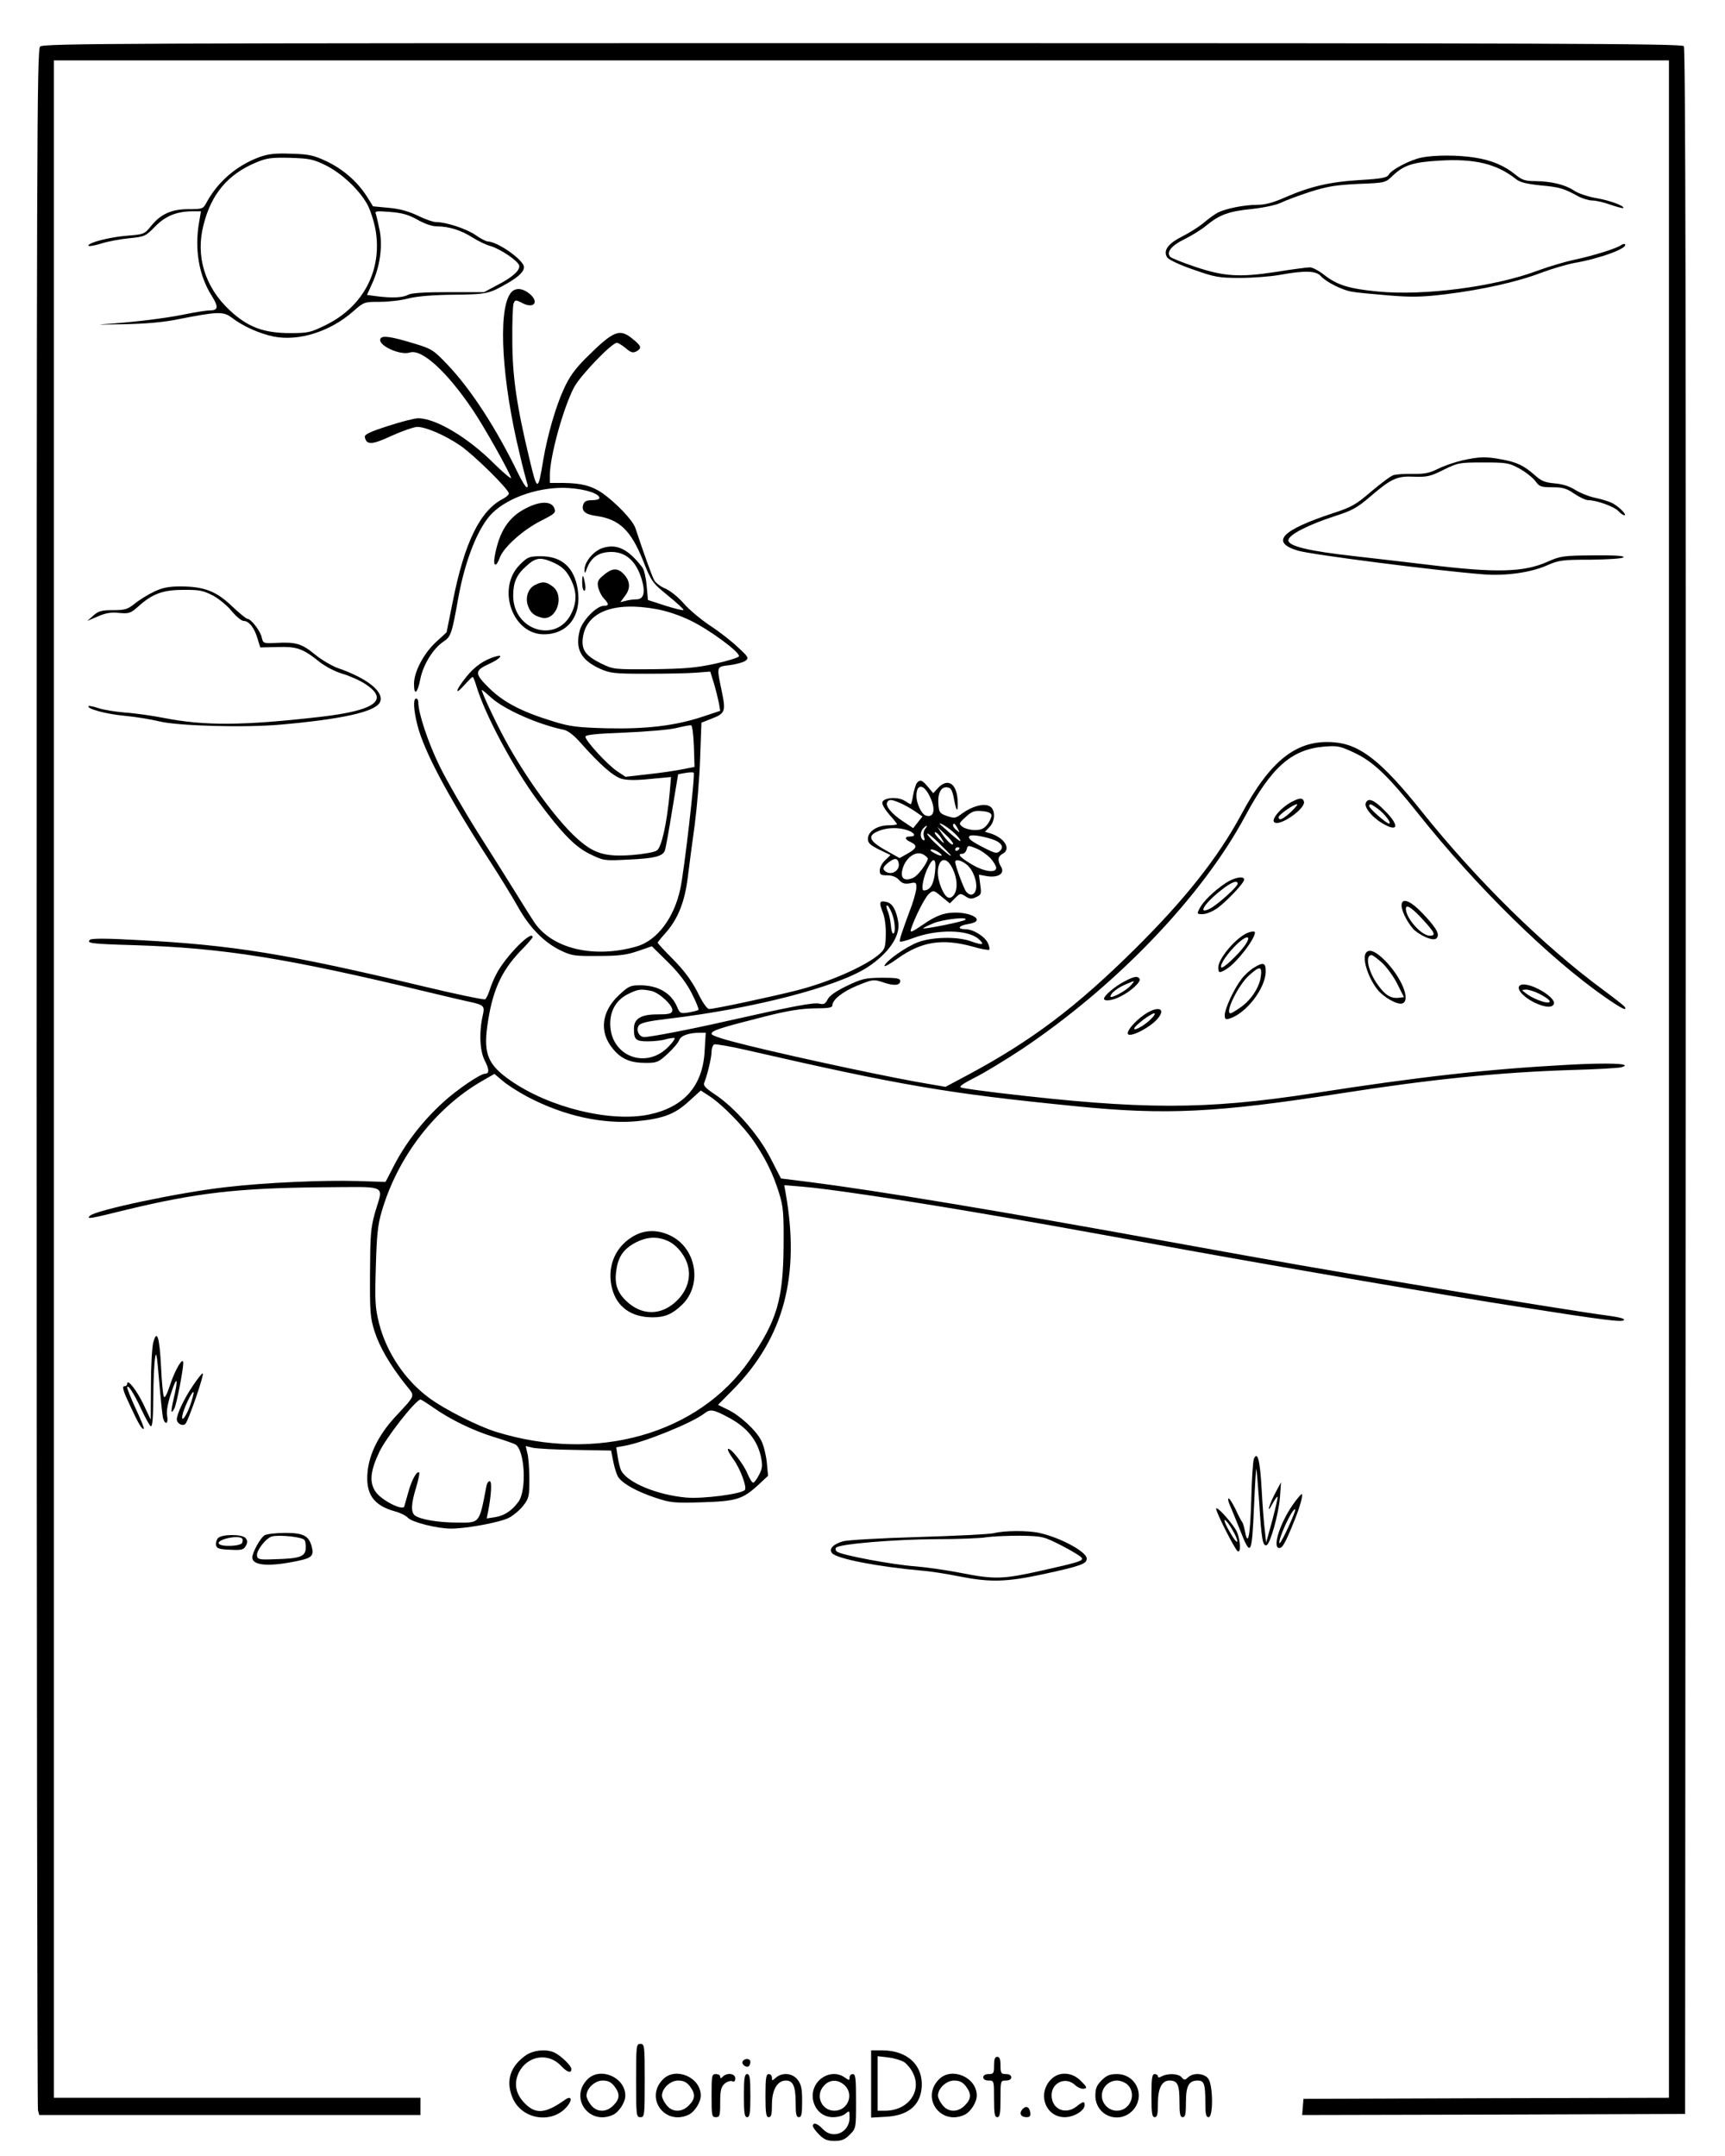<?xml version="1.0" standalone="no"?>
<!DOCTYPE svg PUBLIC "-//W3C//DTD SVG 20010904//EN"
 "http://www.w3.org/TR/2001/REC-SVG-20010904/DTD/svg10.dtd">
<svg version="1.0" xmlns="http://www.w3.org/2000/svg"
 width="800pt" height="1000pt" viewBox="0 0 800 1000"
 preserveAspectRatio="xMidYMid meet">

<g transform="translate(0,1000) scale(0.1,-0.1)"
fill="#000000" stroke="none">
<path d="M186 9784 c-15 -14 -16 -462 -16 -4782 0 -2622 3 -4777 6 -4789 l6
-23 884 0 884 0 0 40 0 40 -850 0 -850 0 0 4725 0 4725 3745 0 3745 0 0 -4725
0 -4725 -847 -2 -848 -3 -3 -38 -3 -37 888 2 888 3 3 4789 c1 3532 -1 4792 -9
4802 -10 12 -628 14 -3810 14 -3439 0 -3799 -1 -3813 -16z"/>
<path d="M1202 9271 c-105 -39 -192 -114 -244 -210 -16 -30 -19 -31 -83 -31
-80 0 -130 -23 -175 -79 -30 -37 -33 -38 -108 -44 -81 -6 -182 -32 -182 -46 0
-5 26 -1 58 9 31 10 90 21 131 25 72 7 76 9 120 54 49 50 101 71 177 71 l36 0
-8 -47 c-23 -127 -2 -251 58 -345 33 -53 30 -68 -11 -68 -16 0 -72 -9 -124
-20 -91 -18 -243 -36 -372 -44 -33 -2 10 -2 95 0 103 2 188 9 255 23 183 36
210 37 248 9 53 -41 129 -75 196 -89 117 -23 262 23 368 116 51 45 52 45 125
45 41 0 101 7 133 16 40 10 111 16 210 17 156 2 163 4 253 56 48 28 72 52 72
72 0 32 -121 118 -168 119 -7 0 -33 13 -57 30 -42 29 -136 60 -183 60 -13 0
-51 13 -85 30 -42 20 -85 32 -134 36 l-73 7 -30 48 c-44 68 -111 126 -188 162
-58 27 -80 32 -162 34 -75 3 -106 -1 -148 -16z m309 -38 c74 -37 155 -113 193
-182 14 -26 31 -80 38 -119 31 -185 -57 -354 -230 -439 -71 -35 -82 -38 -166
-38 -124 0 -197 28 -281 106 -115 108 -159 251 -121 396 36 144 113 235 245
290 48 20 70 23 156 21 90 -3 107 -6 166 -35z m425 -252 c33 -19 68 -31 91
-31 55 0 112 -18 165 -52 26 -16 62 -34 82 -39 46 -13 130 -70 134 -91 4 -22
-31 -54 -103 -91 l-60 -32 -165 0 c-113 0 -172 -4 -187 -12 -24 -14 -75 -16
-146 -7 l-45 6 23 51 c37 79 50 173 36 247 -7 34 -15 69 -18 78 -6 13 3 14 66
9 55 -4 86 -13 127 -36z"/>
<path d="M6592 9269 c-51 -10 -140 -56 -152 -80 -8 -13 -32 -18 -132 -24 -139
-8 -232 -30 -347 -80 -56 -25 -94 -35 -130 -35 -60 0 -145 -17 -183 -36 -15
-8 -44 -29 -65 -47 -20 -17 -64 -45 -97 -62 -69 -34 -93 -67 -73 -99 8 -11 58
-35 123 -57 99 -35 118 -38 214 -38 58 0 141 6 185 14 117 21 168 20 191 -6
24 -27 99 -65 144 -72 19 -4 95 -11 168 -17 108 -9 156 -8 265 5 171 21 336
58 445 100 48 18 116 38 152 45 122 21 253 70 236 87 -3 3 -11 1 -18 -4 -19
-15 -132 -50 -218 -68 -41 -9 -117 -31 -168 -50 -199 -75 -527 -118 -743 -97
-133 13 -186 29 -248 77 -24 19 -54 35 -66 35 -12 0 -82 -9 -156 -21 -170 -26
-241 -22 -378 24 -56 19 -108 40 -113 45 -21 21 4 53 64 82 33 16 80 45 104
65 61 50 103 65 212 76 54 6 110 18 131 28 20 10 81 33 136 51 82 26 122 32
225 37 125 5 125 5 160 39 51 48 93 62 216 69 163 10 266 -15 355 -86 19 -15
49 -22 115 -29 88 -8 107 -14 174 -51 19 -10 49 -19 65 -19 17 0 55 -9 85 -20
30 -10 56 -17 58 -15 9 9 -61 35 -124 46 -38 6 -85 22 -104 35 -42 28 -106 43
-180 44 -47 0 -61 5 -92 30 -50 41 -110 67 -188 79 -75 12 -186 13 -248 0z"/>
<path d="M2365 8636 c-56 -85 -37 -405 45 -741 15 -66 32 -128 35 -137 4 -10
3 -18 -2 -18 -5 0 -21 26 -37 58 -104 215 -221 395 -330 510 -65 68 -73 74
-153 98 -108 33 -149 39 -158 24 -18 -29 88 -80 136 -65 56 18 175 -92 294
-270 51 -76 159 -268 175 -310 4 -11 -31 18 -79 65 -122 122 -271 210 -352
210 -16 0 -79 -16 -140 -36 -84 -27 -109 -39 -107 -51 7 -38 33 -37 125 6 49
22 103 41 119 41 41 -1 129 -39 199 -87 63 -43 225 -203 225 -222 0 -6 -13
-17 -28 -25 -106 -55 -178 -202 -232 -475 l-29 -144 -50 -46 c-56 -52 -101
-137 -101 -193 0 -57 16 -45 29 21 13 68 61 145 109 176 33 22 38 37 67 200
32 178 93 331 158 395 77 76 230 126 359 116 75 -5 138 -26 138 -46 0 -6 -15
-10 -34 -10 -26 0 -36 -5 -41 -20 -10 -30 9 -46 60 -53 107 -15 160 -66 216
-204 40 -101 44 -106 115 -164 41 -33 74 -64 74 -68 0 -4 -37 5 -82 19 l-83
27 -6 66 c-3 36 -12 74 -19 84 -66 86 -119 113 -186 91 -42 -14 -85 -66 -83
-102 0 -14 2 -16 6 -6 20 63 57 90 120 90 67 -1 114 -44 139 -127 18 -61 10
-93 -25 -93 -14 0 -37 -3 -50 -7 l-24 -6 23 31 c26 35 22 70 -10 102 -27 27
-52 25 -90 -7 -27 -22 -31 -31 -26 -57 4 -16 15 -40 26 -51 25 -27 25 -35 0
-35 -33 0 -98 -67 -111 -113 -23 -86 4 -138 94 -179 48 -21 66 -23 217 -23 91
0 194 2 229 5 l65 5 17 -55 c9 -30 19 -71 23 -91 l6 -36 -81 -27 c-127 -42
-260 -58 -444 -54 -139 4 -172 8 -249 32 -144 44 -228 87 -296 153 -71 70 -71
82 1 115 50 23 67 45 27 33 -53 -16 -96 -45 -135 -94 -50 -61 -58 -93 -9 -38
18 20 35 37 38 37 3 0 10 -18 17 -41 40 -134 171 -379 285 -533 112 -151 172
-213 241 -247 64 -31 66 -32 178 -26 119 5 160 15 170 41 4 9 19 93 34 186
l28 169 34 6 c18 3 35 4 38 1 8 -7 -44 -456 -62 -539 -29 -135 -108 -240 -203
-267 -199 -57 -394 -10 -476 115 -18 28 -58 91 -88 140 -31 50 -108 173 -173
275 -64 102 -143 239 -176 306 -53 108 -99 246 -99 296 0 10 -4 18 -10 18 -15
0 -12 -54 6 -124 30 -119 141 -328 325 -613 54 -83 117 -186 141 -229 53 -95
119 -163 195 -201 54 -26 66 -28 178 -27 97 0 132 5 184 23 l64 22 74 -73 c50
-49 86 -96 111 -145 20 -39 34 -74 31 -77 -2 -3 -23 -8 -45 -12 -38 -6 -41 -4
-53 24 -27 66 -89 102 -172 102 -46 0 -54 -4 -99 -46 -81 -76 -92 -171 -28
-248 39 -48 81 -66 153 -66 51 0 59 3 101 42 26 24 50 52 54 64 8 21 45 34 98
34 l25 0 -5 -83 c-8 -162 -94 -261 -256 -296 -179 -38 -463 31 -644 157 -104
72 -126 123 -108 253 22 160 63 252 151 345 33 33 59 64 59 67 0 39 -129 -93
-168 -171 -11 -20 -25 -54 -31 -74 -7 -21 -16 -40 -21 -43 -5 -3 -132 23 -282
59 -641 153 -889 193 -1332 216 -142 8 -212 8 -219 1 -16 -16 4 -19 208 -25
409 -13 700 -59 1345 -214 91 -22 181 -43 200 -47 75 -16 79 -20 69 -64 -18
-80 -14 -165 9 -210 21 -40 22 -61 2 -61 -22 0 -131 -74 -194 -132 -93 -84
-172 -186 -225 -287 l-43 -83 -127 4 c-157 5 -432 -7 -611 -28 -216 -24 -607
-107 -633 -133 -17 -17 -4 -15 174 29 320 77 510 99 889 103 329 2 298 17 259
-118 -20 -71 -22 -104 -23 -280 -1 -180 1 -207 21 -270 23 -72 71 -155 143
-246 47 -59 52 -43 -51 -155 -72 -79 -115 -165 -124 -247 -11 -106 26 -160
130 -188 22 -6 48 -19 57 -29 20 -21 136 -50 200 -50 72 0 227 29 268 50 21
11 51 36 67 57 26 33 28 44 28 122 0 47 -4 101 -9 120 l-8 34 33 -8 c19 -4
108 -9 198 -10 l165 -3 11 -55 c6 -30 17 -63 25 -72 25 -31 87 -64 167 -91 72
-24 87 -26 218 -22 160 5 189 14 261 80 l46 43 -6 64 c-4 35 -15 80 -26 100
-24 47 -97 115 -155 143 l-45 22 74 75 c231 239 307 523 240 905 l-7 39 84 -7
c112 -9 429 -56 784 -116 277 -47 391 -67 1010 -180 424 -77 1235 -216 1515
-259 421 -66 491 -74 501 -64 7 7 -23 14 -83 22 -124 17 -437 67 -913 147
-437 73 -553 93 -1110 194 -798 145 -1361 238 -1667 277 l-136 17 -49 95 c-55
108 -165 234 -259 296 -42 28 -54 41 -48 53 14 34 34 117 34 144 0 16 6 31 13
34 7 2 73 -9 147 -26 723 -166 937 -202 1530 -261 417 -42 655 -30 1230 60
416 65 729 97 1065 108 116 3 221 9 235 13 59 17 -57 22 -253 11 -367 -20
-684 -55 -1177 -132 -502 -77 -790 -77 -1451 1 -91 11 -173 22 -182 26 -11 4
9 18 64 46 43 21 141 81 217 131 438 293 837 709 1037 1082 122 227 215 309
365 322 64 5 74 3 142 -29 87 -41 156 -107 296 -283 270 -339 607 -670 867
-851 75 -52 103 -66 90 -44 -3 5 -50 42 -103 81 -276 204 -581 504 -835 821
-188 236 -289 316 -411 325 -171 14 -294 -82 -430 -336 -108 -200 -261 -393
-493 -623 -273 -270 -477 -424 -773 -583 l-105 -56 -70 12 c-157 25 -603 120
-847 180 -113 28 -168 45 -168 54 0 15 37 27 250 81 107 27 167 36 228 37 60
0 82 3 82 13 0 27 48 65 117 93 71 29 74 29 118 15 51 -18 80 -15 80 6 0 12
-16 15 -85 15 -78 -1 -92 -4 -163 -38 -52 -25 -82 -47 -89 -63 -10 -20 -17
-24 -39 -19 -27 6 -122 -12 -424 -80 -171 -39 -357 -75 -387 -75 -25 0 -40 33
-25 54 9 12 44 20 137 31 390 46 781 147 922 238 98 64 154 145 144 209 -9 56
-27 88 -53 94 -34 9 -38 0 -20 -45 10 -24 16 -66 15 -105 -1 -57 -4 -68 -27
-89 -62 -56 -235 -133 -391 -172 -120 -30 -377 -85 -401 -85 -10 0 -31 30 -54
78 -28 54 -61 99 -112 151 -40 40 -73 76 -73 78 0 3 16 23 36 45 58 65 90 145
104 261 7 56 21 165 32 242 10 77 22 215 25 307 l6 166 43 17 c68 26 71 34 51
130 -24 117 -26 112 38 120 30 4 62 13 72 20 17 13 14 18 -35 63 -29 28 -87
73 -130 101 -42 28 -97 74 -121 102 -24 28 -62 59 -85 69 -23 9 -47 28 -53 41
-11 21 -49 127 -86 239 -12 37 -90 118 -155 164 -49 33 -96 45 -179 46 l-63 0
0 35 c0 88 62 312 112 408 30 56 175 207 199 207 6 0 24 -11 41 -25 23 -20 33
-23 49 -15 26 15 24 24 -12 54 -65 55 -90 46 -222 -85 -50 -50 -77 -87 -102
-143 -37 -79 -76 -215 -95 -326 -25 -152 -28 -152 -64 -1 -60 248 -80 388 -80
551 -1 85 2 163 6 173 7 17 10 17 39 2 56 -30 82 5 33 44 -36 28 -70 27 -89
-3z m678 -1461 c47 -8 110 -29 161 -54 88 -43 229 -147 223 -165 -2 -6 -53
-22 -113 -35 -89 -19 -141 -23 -289 -25 -179 -1 -180 -1 -238 27 -72 36 -91
63 -84 119 16 119 142 169 340 133z m-766 -410 c60 -55 217 -125 338 -150 19
-4 48 -26 80 -63 86 -97 148 -152 187 -164 25 -7 66 -8 133 -1 l97 9 -6 -71
c-13 -144 -38 -256 -60 -270 -12 -8 -64 -17 -117 -21 -125 -9 -177 8 -255 79
-96 87 -236 280 -332 457 -45 83 -114 230 -107 230 2 0 21 -16 42 -35z m941
-227 l3 -95 -55 -11 c-30 -6 -102 -17 -160 -23 l-105 -12 -39 26 c-44 29 -147
141 -147 160 0 9 49 14 180 19 99 4 207 13 240 21 33 8 65 14 70 13 6 -2 11
-45 13 -98z m918 -773 c15 -37 19 -95 6 -95 -4 0 -9 16 -10 35 -2 20 -7 47
-12 61 -11 29 -12 34 -4 34 3 0 12 -16 20 -35z m-1116 -361 c38 -8 103 -69 98
-92 -3 -14 -16 -17 -70 -17 -76 0 -108 -20 -108 -66 0 -51 8 -59 64 -59 28 0
67 4 85 10 19 5 37 7 40 5 2 -3 -10 -21 -29 -40 -105 -108 -270 -43 -270 107
0 61 28 109 80 136 48 24 60 26 110 16z m-574 -491 c169 -89 350 -129 512
-113 119 12 173 33 237 92 l55 50 40 -26 c60 -39 161 -143 207 -211 55 -82 87
-147 115 -235 21 -68 23 -92 22 -250 -2 -248 -31 -346 -157 -528 -237 -344
-711 -478 -1177 -333 -84 26 -240 105 -311 158 -111 82 -197 211 -231 345 -18
72 -20 102 -15 262 4 146 9 196 27 256 74 255 250 483 469 608 l54 31 38 -32
c20 -18 72 -51 115 -74z m-436 -1442 c80 -56 183 -106 280 -136 47 -14 91 -30
99 -34 45 -23 55 -214 15 -267 -30 -41 -65 -64 -108 -71 l-39 -6 7 34 c15 78
18 139 7 139 -6 0 -13 -10 -15 -22 -34 -177 -29 -171 -137 -170 -87 0 -174 15
-196 34 -18 15 -16 56 7 129 10 35 17 66 14 69 -10 10 -35 -34 -50 -90 -9 -30
-17 -61 -19 -67 -7 -22 -107 29 -133 68 -30 43 -25 96 17 184 31 66 164 237
191 244 2 0 29 -16 60 -38z m1375 -49 c80 -44 127 -102 144 -179 8 -40 7 -54
-8 -82 -9 -19 -22 -36 -27 -38 -5 -2 -17 17 -27 41 -19 47 -81 125 -91 115 -3
-3 8 -24 25 -47 31 -42 63 -127 54 -142 -11 -19 -196 -43 -273 -36 -134 12
-272 69 -301 125 -5 9 -12 37 -16 62 l-7 46 39 7 c91 16 314 107 368 149 29
23 42 21 120 -21z"/>
<path d="M2929 4261 c-81 -51 -115 -144 -90 -239 23 -85 89 -132 188 -132 57
0 91 15 136 58 97 94 66 267 -58 323 -61 28 -122 25 -176 -10z m164 -15 c43
-17 84 -67 97 -116 15 -56 -3 -115 -49 -161 -73 -73 -167 -73 -240 0 -42 42
-53 83 -41 150 10 57 36 91 90 119 50 25 96 28 143 8z"/>
<path d="M6783 7865 c-34 -8 -85 -25 -113 -39 -40 -20 -63 -25 -118 -24 -37 1
-78 -2 -90 -6 -13 -4 -59 -39 -103 -76 -70 -60 -90 -72 -176 -100 -241 -79
-293 -135 -164 -174 65 -19 642 -93 861 -110 101 -8 218 8 293 41 57 25 72 27
204 27 80 1 146 5 152 11 7 7 -40 10 -139 9 -141 -1 -153 -3 -212 -29 -111
-50 -241 -53 -558 -14 -85 10 -236 28 -335 39 -217 24 -310 47 -310 74 0 25
92 72 215 112 79 25 103 38 164 90 99 85 125 97 205 93 58 -2 74 1 136 32 67
33 74 34 185 34 109 0 118 -2 168 -29 30 -17 62 -43 73 -58 18 -25 26 -28 78
-28 48 0 66 -5 102 -30 24 -16 53 -30 65 -30 38 0 121 -30 139 -50 10 -11 23
-20 28 -20 15 0 -24 40 -55 56 -15 8 -51 19 -80 25 -29 6 -71 23 -93 37 -27
17 -59 27 -95 30 -45 4 -62 11 -92 38 -50 44 -82 60 -153 73 -73 14 -104 13
-182 -4z"/>
<path d="M2442 7644 c-83 -41 -127 -108 -148 -226 -8 -47 8 -50 24 -4 18 48
107 128 190 170 65 33 71 38 63 58 -12 34 -64 35 -129 2z"/>
<path d="M2411 7381 c-110 -110 -34 -326 114 -323 110 1 174 89 154 210 -16
100 -74 152 -170 152 -55 0 -62 -3 -98 -39z m146 14 c50 -21 72 -42 94 -90 24
-52 24 -99 -1 -150 -68 -141 -270 -81 -270 82 0 60 15 96 57 134 45 42 66 46
120 24z"/>
<path d="M2478 7285 c-30 -17 -43 -59 -29 -96 11 -31 28 -45 63 -54 67 -17
109 99 52 144 -31 24 -49 26 -86 6z"/>
<path d="M2700 7297 c0 -20 4 -37 10 -37 5 0 7 14 3 33 -8 45 -13 47 -13 4z"/>
<path d="M715 7256 c-27 -13 -67 -37 -89 -55 -34 -27 -46 -31 -102 -31 -53 0
-67 -4 -91 -25 l-28 -25 49 21 c36 16 62 20 99 16 45 -4 53 -1 86 28 67 61
116 79 211 79 74 1 92 -3 137 -26 28 -15 68 -48 88 -73 21 -25 45 -45 55 -45
24 0 50 -32 64 -81 l13 -42 81 2 c90 2 115 -6 195 -70 27 -21 73 -45 105 -54
31 -9 76 -29 99 -43 123 -77 59 -127 -202 -157 -359 -41 -536 -42 -725 -5 -52
10 -133 22 -180 25 -47 4 -103 13 -125 21 -21 7 -41 11 -44 9 -11 -12 80 -37
167 -45 53 -5 124 -17 157 -25 83 -22 395 -31 566 -16 284 25 436 59 460 102
25 47 -54 112 -196 161 -27 10 -75 38 -105 63 -61 50 -89 58 -179 53 -59 -3
-61 -2 -67 25 -6 30 -50 87 -67 87 -5 0 -38 27 -72 59 -72 69 -129 91 -239 91
-54 0 -83 -6 -121 -24z"/>
<path d="M4252 6368 c-5 -7 -13 -32 -17 -55 -4 -24 -9 -43 -11 -43 -3 0 -15 7
-29 16 -31 20 -99 15 -103 -8 -2 -9 13 -34 32 -56 20 -22 36 -42 36 -45 0 -2
-19 -5 -42 -5 -51 -1 -93 -29 -93 -63 0 -19 11 -29 53 -50 l52 -25 -25 -24
c-14 -13 -25 -34 -25 -47 0 -20 5 -23 35 -23 22 0 41 -7 54 -21 15 -17 27 -20
51 -16 27 6 30 4 30 -18 0 -14 -10 -51 -21 -83 -48 -129 -60 -165 -55 -169 2
-3 30 4 61 16 112 42 253 40 303 -4 31 -28 21 -31 -38 -10 -62 22 -178 19
-242 -5 -56 -21 -148 -86 -156 -109 -3 -8 25 7 62 34 110 78 205 93 345 55 40
-12 76 -18 79 -15 3 3 0 16 -6 30 -14 31 -68 65 -104 65 -42 0 -33 17 12 24
94 15 5 64 -92 51 -35 -5 -69 -20 -115 -52 -56 -38 -64 -41 -58 -22 18 55 64
146 83 163 21 18 22 18 59 -13 l38 -31 24 24 c23 23 25 24 48 9 19 -13 29 -14
50 -4 24 11 25 15 19 58 l-6 46 38 -7 c52 -8 83 13 65 43 -18 30 -16 49 7 61
41 22 9 74 -58 95 l-24 7 21 22 c28 30 28 82 0 97 -27 14 -80 0 -127 -34 -30
-23 -35 -23 -70 -12 -34 12 -37 17 -40 54 -4 52 12 83 41 79 18 -2 24 -13 33
-63 11 -56 18 -53 15 5 -5 77 -46 102 -90 56 l-23 -25 -25 30 c-27 32 -36 35
-51 17z m58 -58 c32 -62 23 -107 -18 -92 -19 7 -42 57 -42 90 0 56 32 58 60 2z
m-137 -34 c18 -7 48 -24 69 -38 l36 -25 -21 -27 -22 -27 -48 32 c-52 34 -83
72 -72 89 8 13 19 13 58 -4z m425 -57 c1 -8 -7 -27 -18 -42 -17 -21 -30 -27
-59 -27 -20 0 -46 7 -57 15 -18 14 -18 16 14 45 28 26 40 31 75 28 28 -2 43
-8 45 -19z m-192 -66 c19 -14 40 -36 46 -47 10 -18 -13 -1 -86 65 -23 20 8 7
40 -18z m35 5 c11 -21 11 -22 -4 -9 -10 7 -17 17 -17 22 0 15 9 10 21 -13z
m-151 -3 c-6 -8 -9 -23 -5 -36 5 -14 4 -19 -4 -15 -15 9 -14 39 1 54 17 17 23
15 8 -3z m-81 -6 c35 -12 41 -29 11 -29 -26 0 -25 -13 2 -25 34 -16 31 -29
-11 -53 l-39 -22 -48 27 c-93 50 -106 75 -51 98 39 17 93 19 136 4z m211 -62
c0 -14 -28 11 -52 47 l-21 31 36 -34 c21 -19 37 -39 37 -44z m-10 -55 c0 -6
-30 18 -72 57 -21 19 -38 39 -38 44 0 5 25 -14 55 -44 30 -29 55 -55 55 -57z
m-46 83 c9 -14 15 -25 13 -25 -2 0 -14 11 -27 25 -13 14 -19 25 -13 25 6 0 18
-11 27 -25z m233 -6 c45 -14 61 -36 41 -55 -14 -14 -21 -13 -69 11 -65 33 -80
45 -74 56 6 9 48 4 102 -12z m-4 -89 c15 -17 27 -37 27 -45 0 -27 -61 -17
-117 18 -53 32 -65 47 -39 47 7 0 16 9 19 20 5 20 7 20 44 5 21 -8 50 -29 66
-45z m-143 46 c0 -3 -4 -8 -10 -11 -5 -3 -10 -1 -10 4 0 6 5 11 10 11 6 0 10
-2 10 -4z m-94 -21 c24 -18 7 -19 -26 0 -16 9 -19 14 -9 15 8 0 24 -7 35 -15z
m-53 -29 c-7 -26 -47 -78 -67 -87 -39 -18 -60 -5 -52 33 12 58 64 97 101 73
11 -7 19 -15 18 -19z m-135 -20 c7 -36 -39 -61 -66 -34 -9 9 -6 17 15 35 31
25 46 25 51 -1z m168 -43 c-6 -56 -23 -83 -52 -83 -14 0 -2 66 22 111 24 48
38 36 30 -28z m85 11 c22 -49 20 -102 -4 -122 -18 -15 -34 -2 -52 41 -43 103
12 182 56 81z m62 26 c30 -24 51 -81 43 -116 -7 -27 -27 -31 -45 -10 -11 13
-51 121 -51 138 0 14 27 9 53 -12z m-6 -256 c-7 -8 -190 -45 -195 -40 -2 2 21
13 50 25 48 18 160 30 145 15z"/>
<path d="M5989 6280 c-47 -25 -94 -79 -80 -93 24 -24 149 64 138 96 -6 18 -20
17 -58 -3z m-1 -45 c-38 -35 -58 -44 -58 -25 0 11 70 60 85 60 5 0 -7 -16 -27
-35z"/>
<path d="M6334 6275 c-8 -19 29 -65 74 -92 77 -47 85 -13 13 58 -49 50 -77 61
-87 34z m57 -27 c31 -23 65 -68 51 -68 -12 0 -92 70 -92 81 0 14 8 11 41 -13z"/>
<path d="M5684 5904 c-54 -36 -103 -84 -120 -116 -14 -27 -14 -28 14 -28 16 0
47 13 68 28 45 33 124 117 124 132 0 19 -47 10 -86 -16z m56 -3 c0 -13 -93
-97 -128 -115 -60 -31 -28 23 50 84 47 38 78 50 78 31z"/>
<path d="M6500 5800 c0 -30 36 -95 64 -118 39 -30 85 -47 98 -34 17 17 1 46
-60 111 -60 64 -102 81 -102 41z m104 -71 c51 -56 56 -69 27 -69 -39 0 -111
81 -111 125 0 24 30 4 84 -56z"/>
<path d="M5775 5668 c-54 -30 -125 -117 -125 -155 0 -28 6 -28 42 -5 46 30
128 137 128 167 0 8 -23 5 -45 -7z m-3 -55 c-31 -42 -101 -108 -108 -100 -10
10 33 72 78 113 45 40 63 33 30 -13z"/>
<path d="M6337 5583 c-22 -21 4 -111 49 -170 29 -38 96 -76 118 -67 40 15 -5
123 -84 202 -40 39 -68 51 -83 35z m73 -49 c21 -20 53 -63 70 -97 l31 -62 -25
-3 c-35 -4 -62 12 -96 60 -45 62 -61 138 -29 138 5 0 27 -16 49 -36z"/>
<path d="M5814 5511 c-18 -11 -43 -34 -57 -53 -34 -44 -77 -137 -77 -166 0
-20 4 -22 23 -16 77 24 167 141 167 219 0 40 -11 44 -56 16z m33 -42 c-7 -50
-46 -109 -96 -143 -20 -14 -40 -26 -44 -26 -29 0 37 134 88 178 48 43 59 41
52 -9z"/>
<path d="M5215 5448 c-42 -21 -95 -66 -95 -80 0 -14 40 -9 78 11 48 24 95 68
87 81 -9 14 -25 12 -70 -12z m29 -19 c-22 -25 -94 -63 -94 -51 0 14 32 40 70
56 46 20 46 20 24 -5z"/>
<path d="M7050 5430 c-21 -13 10 -51 62 -78 49 -24 83 -28 93 -11 20 31 -120
111 -155 89z m90 -40 c21 -11 41 -24 45 -30 15 -25 -68 1 -110 34 -20 15 -20
15 3 16 12 0 40 -9 62 -20z"/>
<path d="M5303 5291 c-39 -28 -73 -67 -73 -83 0 -29 114 30 145 75 32 45 -14
50 -72 8z m39 -13 c-27 -30 -82 -62 -82 -49 0 12 78 71 93 71 6 0 1 -10 -11
-22z"/>
<path d="M711 3774 c-6 -21 -11 -111 -11 -199 l-1 -160 -33 70 c-31 65 -76
123 -76 97 0 -7 -6 -12 -14 -12 -11 0 -4 -24 26 -87 41 -89 58 -117 65 -109 2
2 -14 43 -37 91 -22 48 -40 93 -40 99 1 20 32 -28 65 -100 19 -40 38 -75 44
-79 8 -4 11 36 12 132 0 76 4 158 8 183 5 37 9 18 19 -105 7 -82 15 -160 18
-172 10 -35 26 -27 19 10 -4 20 3 59 19 107 27 83 34 68 12 -25 -15 -64 -14
-79 3 -47 10 19 41 179 41 211 -1 31 -38 -32 -61 -102 -14 -43 -25 -64 -29
-55 -4 7 -10 68 -13 136 -7 140 -19 179 -36 116z"/>
<path d="M896 3575 c-43 -63 -75 -132 -76 -158 0 -20 27 -34 40 -21 14 15 90
234 80 234 -4 0 -24 -25 -44 -55z m-16 -99 c-22 -57 -45 -79 -31 -28 13 41 45
105 49 94 1 -5 -7 -35 -18 -66z"/>
<path d="M5815 3233 c-4 -10 -10 -94 -12 -188 -5 -169 -15 -222 -29 -149 -4
22 -10 41 -13 44 -3 3 -17 29 -30 58 -14 28 -28 52 -33 52 -4 0 -2 -15 6 -32
8 -18 29 -70 47 -115 50 -128 55 -119 65 116 4 94 9 170 10 168 2 -2 8 -73 14
-158 10 -166 16 -202 34 -196 17 6 56 145 62 222 l5 70 -24 -45 c-14 -25 -27
-56 -31 -70 -4 -16 1 -12 14 13 12 22 23 37 25 35 2 -2 -9 -51 -24 -108 l-29
-105 -6 55 c-4 30 -11 117 -15 193 -7 132 -19 180 -36 140z"/>
<path d="M6006 3035 c-65 -85 -109 -215 -73 -215 15 0 28 23 70 127 26 64 42
123 34 123 -3 0 -17 -16 -31 -35z m-5 -57 c-21 -55 -63 -140 -67 -136 -10 11
56 158 72 158 2 0 0 -10 -5 -22z"/>
<path d="M5640 3002 c0 -17 87 -189 100 -197 18 -11 11 68 -9 100 -28 45 -90
112 -91 97z m75 -97 c15 -25 25 -49 23 -55 -2 -6 -18 14 -35 45 -18 30 -28 55
-23 55 5 0 21 -20 35 -45z"/>
<path d="M4610 2889 c-19 -5 -177 -13 -350 -18 -173 -5 -331 -14 -351 -20 -47
-14 -66 -36 -50 -55 22 -26 213 -63 416 -81 39 -3 117 -15 175 -27 143 -28
218 -26 390 11 175 38 200 48 200 72 0 31 -121 97 -220 119 -55 12 -162 11
-210 -1z m316 -59 c48 -25 89 -50 92 -57 4 -13 -18 -20 -188 -58 -178 -40
-218 -41 -366 -12 -71 14 -169 28 -219 32 -102 7 -343 52 -363 68 -8 6 -9 14
-4 19 17 17 271 38 462 39 102 0 208 4 235 9 28 4 98 7 156 7 106 -2 108 -3
195 -47z"/>
<path d="M1227 2879 c-19 -11 -57 -80 -57 -103 0 -39 83 -44 219 -14 57 12 67
24 57 63 -13 52 -39 65 -123 65 -43 0 -86 -5 -96 -11z m185 -22 c5 -6 7 -25 6
-41 -4 -36 -28 -45 -143 -48 -70 -3 -80 -1 -83 15 -5 24 42 84 70 91 38 8 141
-3 150 -17z"/>
<path d="M1010 2865 c-6 -8 -10 -22 -8 -32 3 -15 15 -19 65 -21 54 -3 63 0 73
18 9 16 8 25 -1 36 -16 19 -112 19 -129 -1z m113 -1 c3 -3 3 -12 0 -20 -6 -16
-98 -20 -108 -4 -12 19 90 42 108 24z"/>
<path d="M2950 350 c0 -163 1 -170 20 -170 19 0 20 7 20 170 0 163 -1 170 -20
170 -19 0 -20 -7 -20 -170z"/>
<path d="M2440 468 c-72 -50 -95 -116 -65 -193 42 -110 195 -131 262 -36 18
26 9 40 -15 23 -91 -65 -136 -70 -187 -19 -44 44 -53 93 -29 144 39 78 136 95
195 32 29 -31 49 -37 49 -16 0 15 -45 59 -77 76 -36 18 -97 13 -133 -11z"/>
<path d="M4040 334 l0 -156 70 4 c108 6 165 59 165 152 -1 94 -72 155 -182
156 l-53 0 0 -156z m154 101 c13 -9 32 -32 41 -52 41 -85 -25 -173 -130 -173
l-35 0 0 126 0 127 50 -6 c27 -3 60 -13 74 -22z"/>
<path d="M4610 420 c0 -36 -2 -40 -25 -40 -16 0 -25 -6 -25 -15 0 -9 9 -15 25
-15 25 0 25 -1 25 -85 0 -69 3 -85 15 -85 12 0 15 16 15 85 0 84 0 85 25 85
16 0 25 6 25 15 0 9 -9 15 -25 15 -22 0 -25 4 -25 40 0 29 -4 40 -15 40 -11 0
-15 -11 -15 -40z"/>
<path d="M3444 439 c-7 -12 15 -31 28 -23 4 3 8 12 8 20 0 17 -26 19 -36 3z"/>
<path d="M2725 356 c-86 -86 7 -216 118 -165 28 13 57 58 57 89 0 85 -116 135
-175 76z m124 -32 c27 -35 26 -59 -4 -89 -33 -34 -77 -33 -104 1 -12 15 -21
34 -21 44 0 34 39 70 75 70 24 0 39 -7 54 -26z"/>
<path d="M3075 356 c-86 -86 7 -216 118 -165 28 13 57 58 57 89 0 85 -116 135
-175 76z m124 -32 c27 -35 26 -59 -4 -89 -33 -34 -77 -33 -104 1 -12 15 -21
34 -21 44 0 34 39 70 75 70 24 0 39 -7 54 -26z"/>
<path d="M3300 280 c0 -93 1 -100 20 -100 18 0 20 7 20 68 0 56 4 72 20 87 10
9 26 15 35 12 10 -5 15 0 15 13 0 23 -38 28 -58 8 -9 -9 -12 -9 -12 0 0 7 -9
12 -20 12 -19 0 -20 -7 -20 -100z"/>
<path d="M3450 280 c0 -82 3 -100 15 -100 12 0 15 18 15 100 0 82 -3 100 -15
100 -12 0 -15 -18 -15 -100z"/>
<path d="M3550 280 c0 -82 3 -100 15 -100 12 0 15 13 15 59 0 68 25 111 65
111 33 0 45 -27 45 -104 0 -52 3 -66 15 -66 12 0 15 15 15 74 0 59 -4 78 -21
100 -24 31 -72 35 -101 9 -17 -15 -18 -15 -18 0 0 10 -7 17 -15 17 -12 0 -15
-18 -15 -100z"/>
<path d="M3799 351 c-62 -62 -22 -171 64 -171 24 0 48 7 59 17 17 15 18 14 18
-19 0 -70 -78 -103 -124 -53 -24 26 -46 33 -46 14 0 -6 13 -24 29 -40 23 -23
38 -29 71 -29 33 0 48 6 71 29 29 29 29 30 29 155 0 105 -2 126 -15 126 -8 0
-15 -7 -15 -16 0 -14 -2 -14 -22 0 -36 26 -85 20 -119 -13z m118 -23 c45 -42
15 -118 -47 -118 -61 0 -91 72 -48 117 27 29 65 29 95 1z"/>
<path d="M4355 356 c-86 -86 7 -216 118 -165 28 13 57 58 57 89 0 85 -116 135
-175 76z m124 -32 c27 -35 26 -59 -4 -89 -33 -34 -77 -33 -104 1 -12 15 -21
34 -21 44 0 34 39 70 75 70 24 0 39 -7 54 -26z"/>
<path d="M4875 356 c-66 -66 -27 -176 63 -176 42 0 92 30 92 56 0 19 -7 18
-37 -6 -52 -41 -116 -13 -116 52 0 59 66 88 109 47 12 -11 30 -19 41 -17 16 3
14 8 -14 36 -41 42 -101 45 -138 8z"/>
<path d="M5109 351 c-23 -23 -29 -38 -29 -71 0 -91 106 -135 171 -71 64 65 20
171 -71 171 -33 0 -48 -6 -71 -29z m121 -21 c43 -43 11 -120 -50 -120 -38 0
-70 32 -70 70 0 38 32 70 70 70 17 0 39 -9 50 -20z"/>
<path d="M5340 280 c0 -82 3 -100 15 -100 12 0 15 14 15 63 0 71 18 107 54
107 37 0 46 -19 46 -97 0 -58 3 -73 15 -73 12 0 15 14 15 69 0 76 13 101 55
101 29 0 35 -16 35 -101 0 -55 3 -69 15 -69 22 0 21 147 -1 178 -18 26 -69 30
-94 7 -15 -14 -18 -14 -30 0 -14 17 -62 20 -91 5 -13 -7 -19 -7 -19 0 0 5 -7
10 -15 10 -12 0 -15 -18 -15 -100z"/>
<path d="M4741 216 c-16 -19 -6 -36 20 -36 15 0 20 6 17 22 -4 27 -21 33 -37
14z"/>
</g>
</svg>
